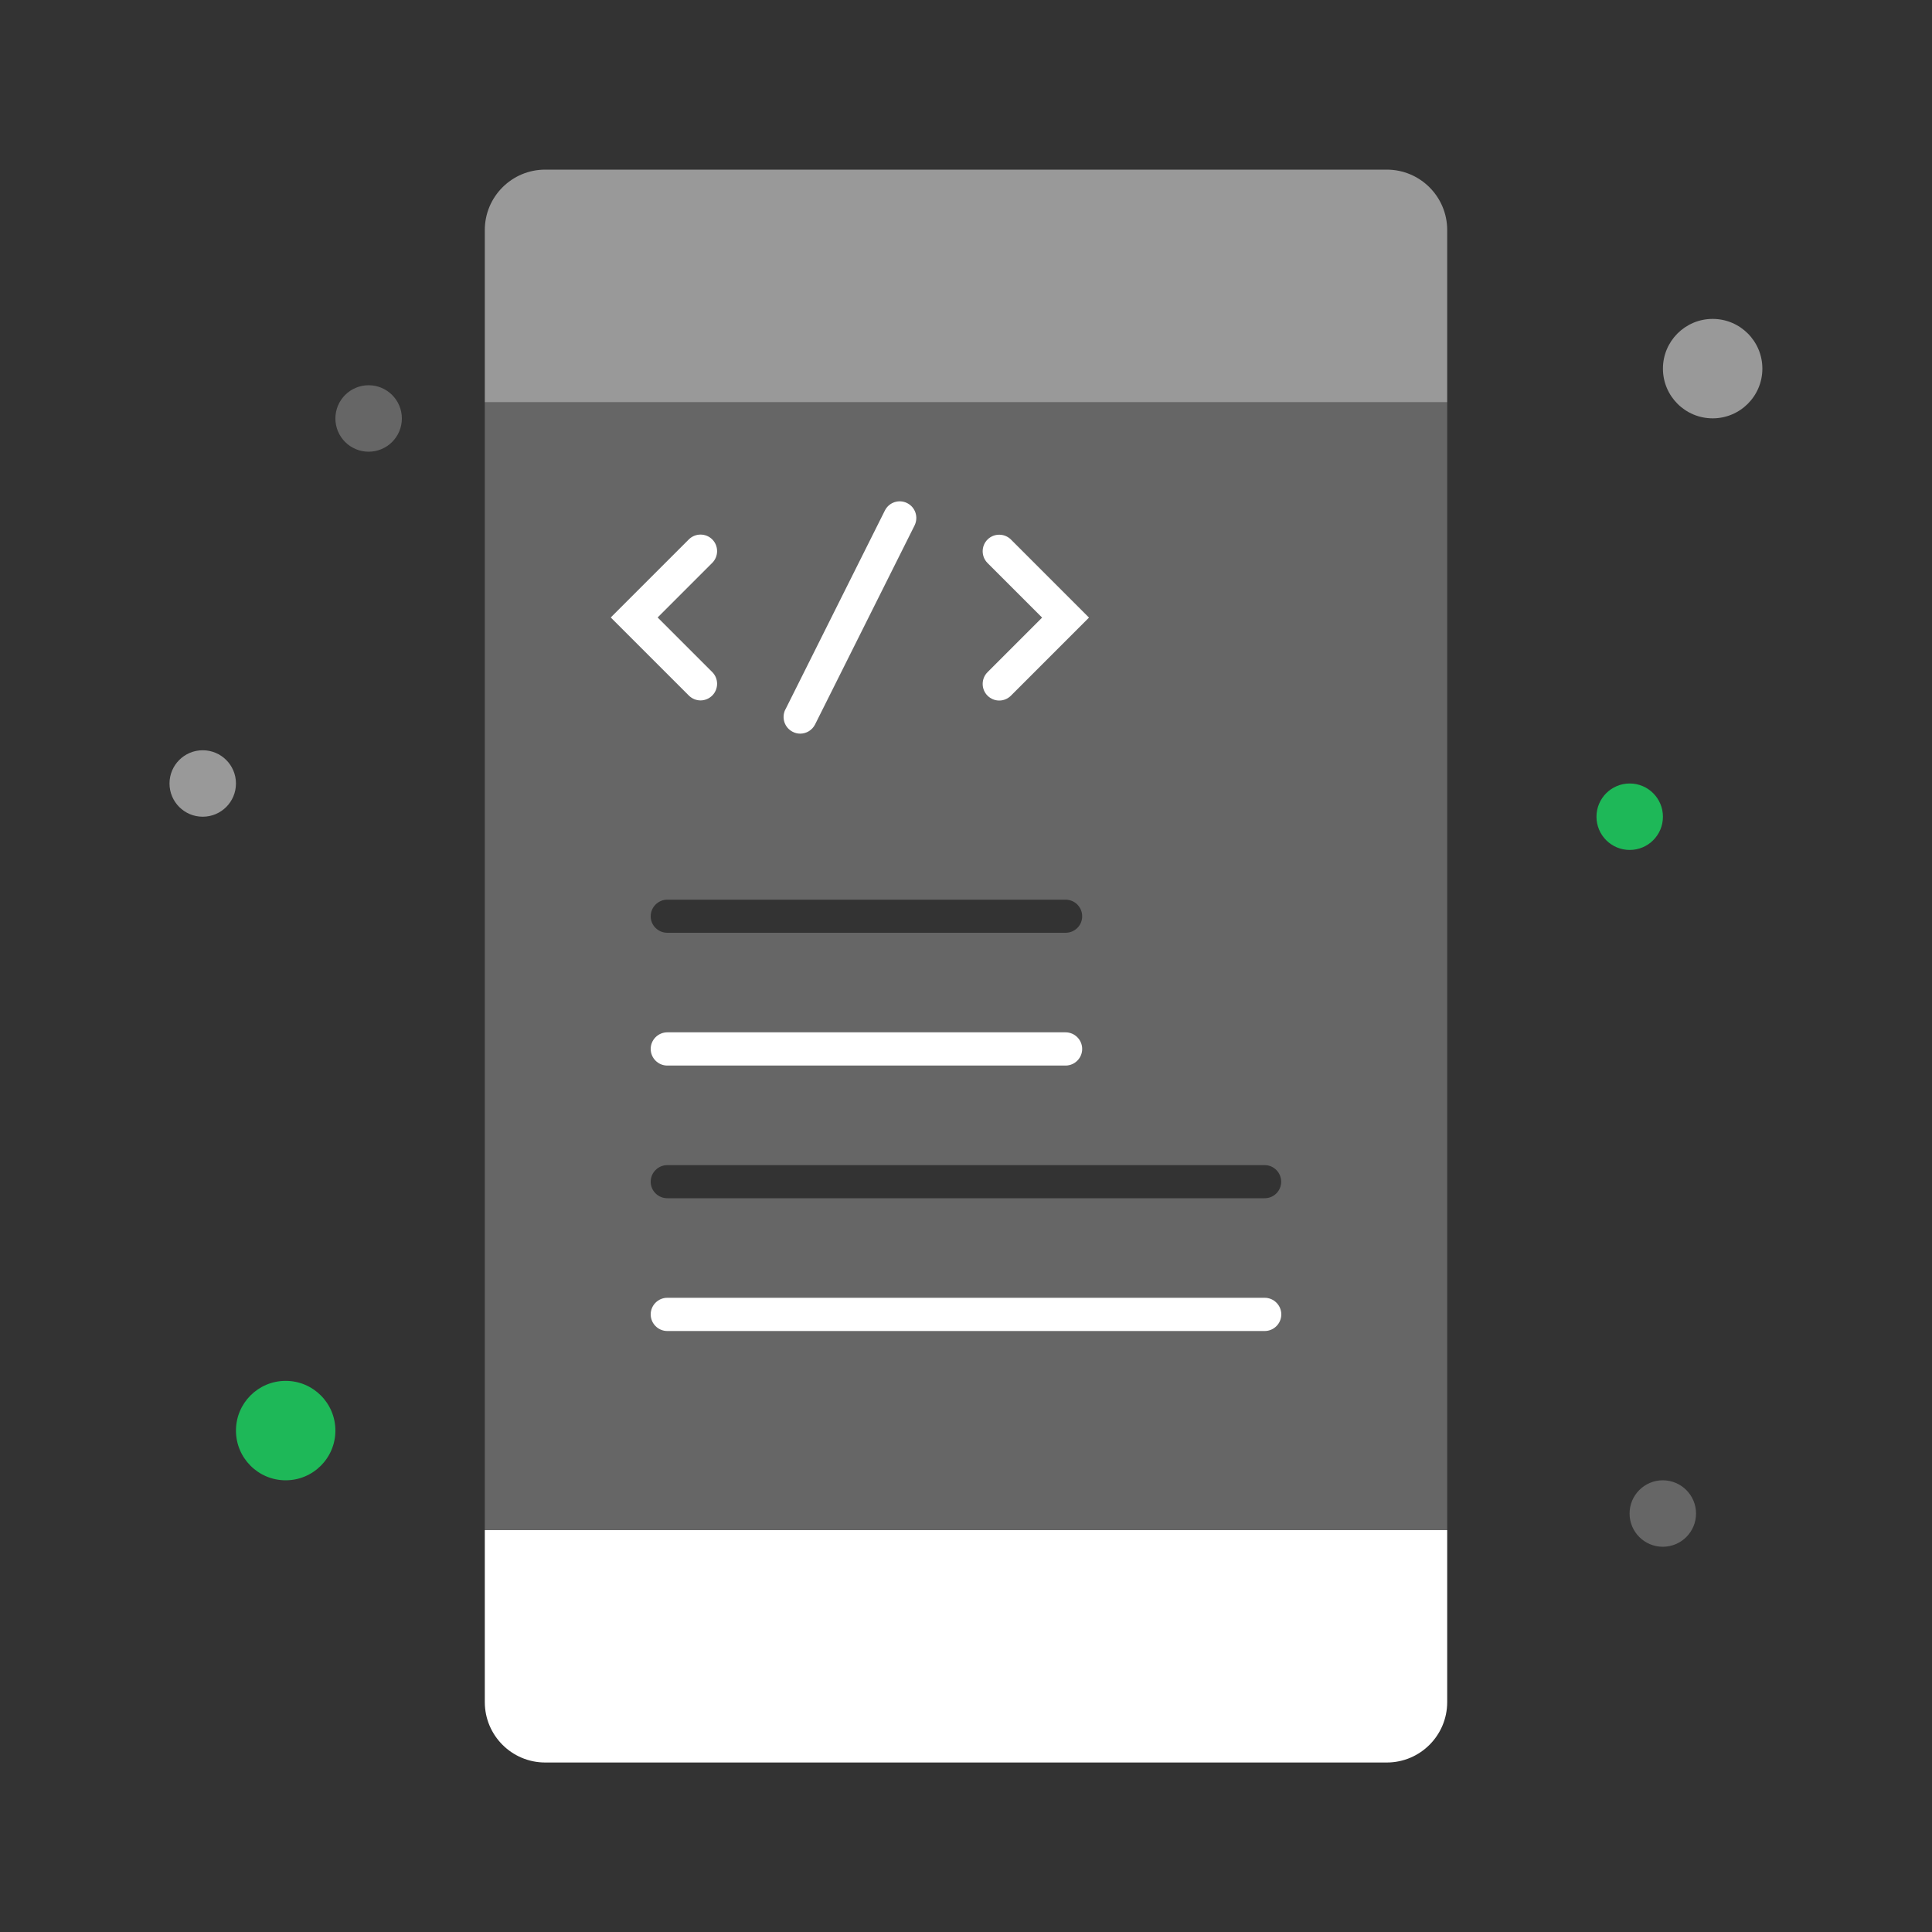 <?xml version="1.0" encoding="UTF-8"?><svg id="a" xmlns="http://www.w3.org/2000/svg" viewBox="0 0 150 150"><rect x="0" y="0" width="150" height="150" fill="#333333" stroke="none"/><defs><style>.c,.d,.e{fill:#fff;}.f{fill:#1eb858;}.d{opacity:.5;}.e{opacity:.25;}</style></defs><g id="b"><g><path class="e" d="m37.64,31.2v87.6h74.72V31.2H37.64Zm45.09,41.22h-30.92c-.71,0-1.29-.57-1.29-1.28s.58-1.29,1.29-1.29h30.92c.71,0,1.29.57,1.29,1.29s-.58,1.28-1.29,1.28Zm15.46,20.61h-46.38c-.71,0-1.29-.57-1.29-1.28s.58-1.29,1.29-1.29h46.38c.71,0,1.28.58,1.28,1.29s-.57,1.28-1.28,1.28Z"/><path class="c" d="m98.19,103.34h-46.38c-.71,0-1.29-.58-1.29-1.29s.58-1.29,1.29-1.29h46.38c.71,0,1.29.58,1.29,1.29s-.58,1.29-1.29,1.29Z"/><path class="c" d="m51.81,80.15h30.92c.71,0,1.29.58,1.29,1.29s-.58,1.29-1.29,1.29h-30.92c-.71,0-1.29-.58-1.29-1.29s.58-1.29,1.29-1.29Z"/><path class="c" d="m76.67,43.71c-.5-.5-.5-1.32,0-1.82.5-.5,1.32-.5,1.82,0l6.06,6.06-6.06,6.06c-.25.25-.58.38-.91.38s-.66-.13-.91-.38c-.5-.5-.5-1.32,0-1.82l4.24-4.24-4.24-4.24Z"/><path class="c" d="m60.97,55.1l7.73-15.46c.32-.64,1.09-.9,1.73-.58.64.32.89,1.09.58,1.73l-7.73,15.46c-.23.45-.68.71-1.15.71-.19,0-.39-.04-.58-.14-.64-.32-.89-1.09-.58-1.73h0Z"/><path class="c" d="m53.48,41.88c.5-.5,1.32-.5,1.82,0,.5.5.5,1.32,0,1.82l-4.24,4.24,4.24,4.24c.5.5.5,1.32,0,1.82-.25.25-.58.38-.91.38s-.66-.13-.91-.38l-6.06-6.06,6.06-6.06Z"/><path class="d" d="m107.67,13.17H42.33c-2.59,0-4.69,2.1-4.69,4.69v13.35h74.72v-13.35c0-2.59-2.1-4.69-4.69-4.69Z"/><path class="c" d="m37.64,132.15c0,2.59,2.1,4.69,4.69,4.69h65.34c2.59,0,4.69-2.1,4.69-4.69v-13.35H37.64v13.35Z"/><circle class="d" cx="132.97" cy="28.62" r="3.86"/><circle class="f" cx="22.18" cy="111.07" r="3.86"/><circle class="d" cx="15.74" cy="60.83" r="2.58"/><circle class="f" cx="126.53" cy="63.41" r="2.58"/><circle class="e" cx="28.62" cy="32.49" r="2.58"/><circle class="e" cx="129.1" cy="117.51" r="2.58"/></g></g></svg>